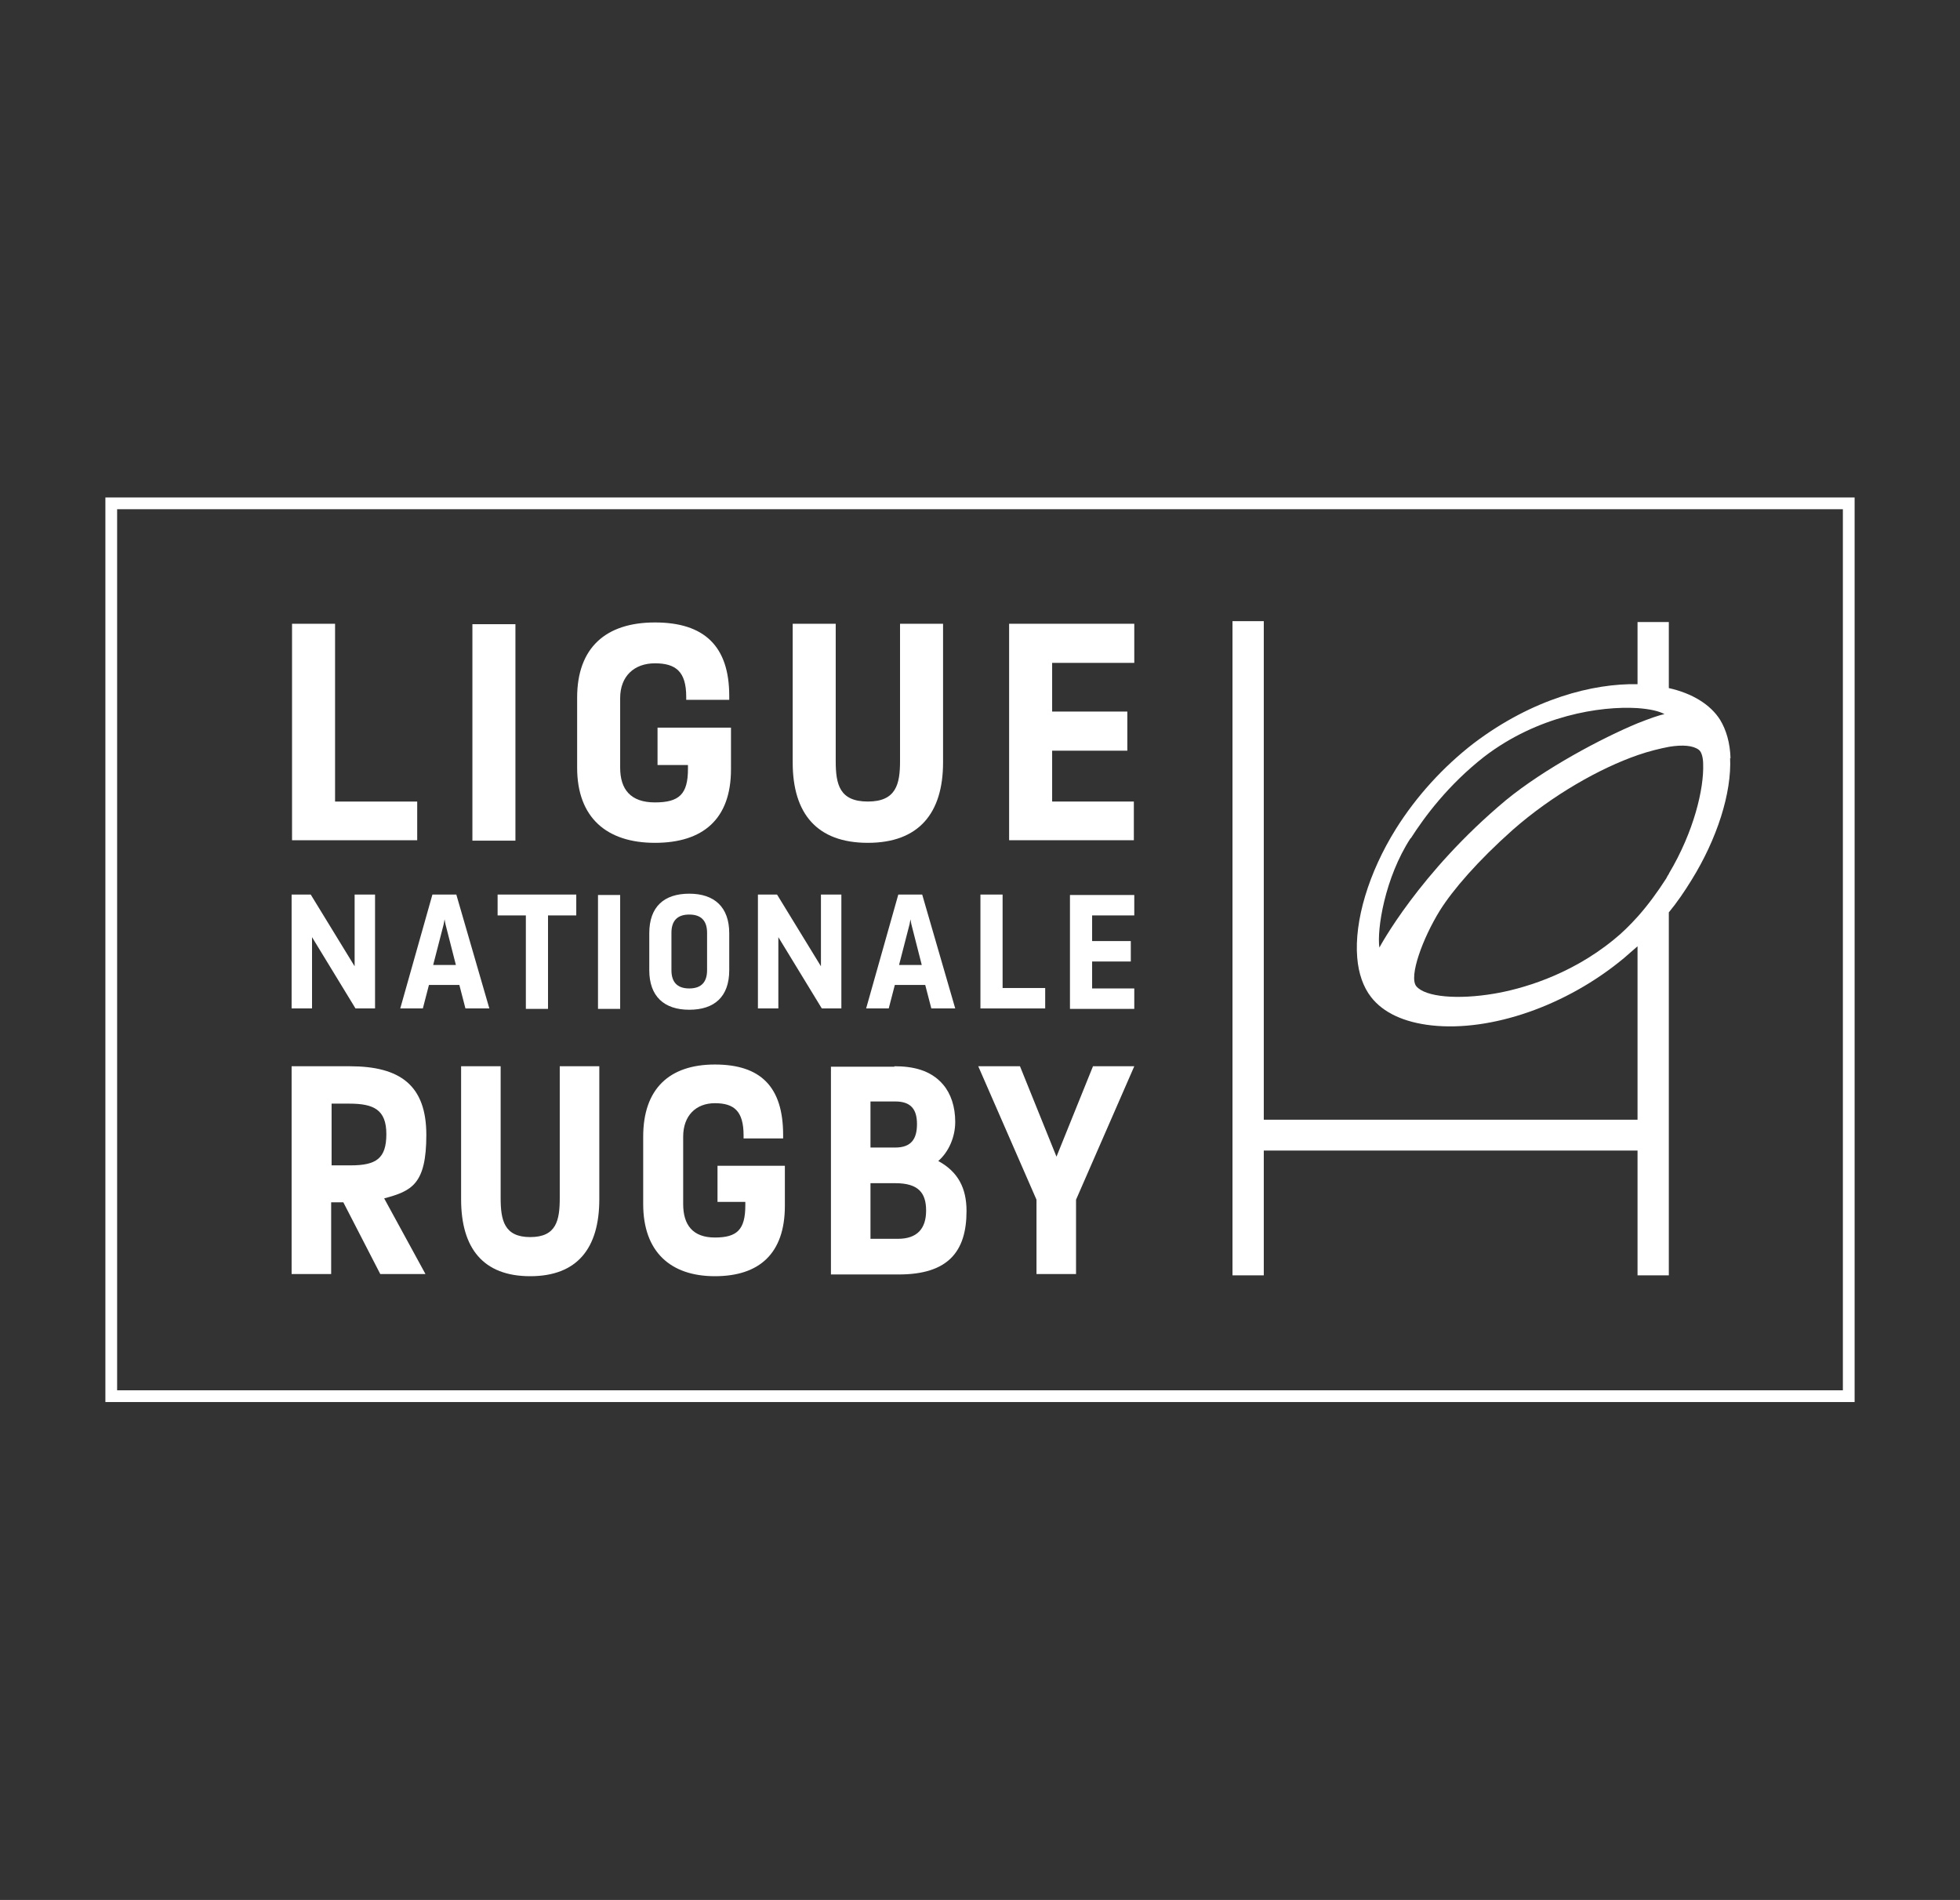 <?xml version="1.0" encoding="UTF-8"?><svg xmlns="http://www.w3.org/2000/svg" id="Calque_1" version="1.1" viewBox="0 0 451 437.1"><rect x="0" y="0" width="451" height="437.1" fill="#333333" stroke="none"/><defs><style> .st0 { fill: none; stroke: #fff; stroke-miterlimit: 10; stroke-width: 2.7px; } .st1 { fill: #fff; } </style></defs><g><g><g id="g116"><path id="path118" class="st1" d="M77.1,143.5v40.9h18.9v8.9h-28.8v-49.8s9.9,0,9.9,0"/></g><path id="path120" class="st1" d="M108.7,193.4h9.9v-49.8h-9.9v49.8Z"/><g id="g122"><path id="path124" class="st1" d="M142.7,176.6c0,5,2.4,8,8,8s7.6-1.9,7.6-7.7v-.9h-7v-8.6h16.9v9.6c0,11.4-6.4,16.9-17.5,16.9s-17.9-5.8-17.9-17.3v-16.1c0-11.5,6.6-17.3,17.9-17.3s17.1,5.4,17.1,16.9v.9h-9.9v-.7c0-5.8-2.4-7.7-7.2-7.7s-8,3-8,8v16.3"/></g><g id="g126"><path id="path128" class="st1" d="M192.3,143.5v31.6c0,5.4.9,9.3,7.4,9.3s7.4-4,7.4-9.3v-31.6h9.9v31.9c0,11.7-5.6,18.5-17.3,18.5s-17.3-6.7-17.3-18.5v-31.9h9.9"/></g><g id="g130"><path id="path132" class="st1" d="M261,143.5v9h-18.9v11.2h17.3v9h-17.3v11.7h18.8v8.9h-28.7v-49.8h28.8"/></g><g id="g134"><path id="path136" class="st1" d="M71.5,205.8l10.1,16.5v-16.5h4.7v26.2h-4.5l-10-16.4v16.4h-4.7v-26.2h4.4"/></g><g id="g138"><path id="path140" class="st1" d="M99.7,222h5.2l-2.4-9.4-.2-1.1h0l-.2,1.1-2.4,9.3ZM105,205.8l7.6,26.2h-5.5l-1.4-5.4h-7l-1.4,5.4h-5.2l7.4-26.2h5.4"/></g><g id="g142"><path id="path144" class="st1" d="M132.6,205.8v4.8h-6.5v21.5h-5.1v-21.5h-6.5v-4.8h18.2"/></g><path id="path146" class="st1" d="M137.6,232.1h5.1v-26.2h-5.1v26.2Z"/><g id="g148"><path id="path150" class="st1" d="M154.5,223.2c0,2.6,1.2,4.2,4.1,4.2s4.1-1.6,4.1-4.2v-8.6c0-2.6-1.2-4.2-4.1-4.2s-4.1,1.6-4.1,4.2v8.6ZM149.4,214.7c0-6.1,3.4-9.1,9.2-9.1s9.2,3.1,9.2,9.1v8.5c0,6.1-3.4,9.1-9.2,9.1s-9.2-3.1-9.2-9.1v-8.5"/></g><g id="g152"><path id="path154" class="st1" d="M178.8,205.8l10.1,16.5v-16.5h4.7v26.2h-4.5l-10-16.4v16.4h-4.7v-26.2h4.4"/></g><g id="g156"><path id="path158" class="st1" d="M230.7,205.8v21.5h9.8v4.7h-14.9v-26.2h5.1"/></g><g id="g160"><path id="path162" class="st1" d="M261,205.8v4.8h-9.7v5.9h8.9v4.7h-8.9v6.2h9.7v4.7h-14.8v-26.2h14.8"/></g><g id="g164"><path id="path166" class="st1" d="M206.9,222h5.2l-2.4-9.4-.2-1.1h0l-.2,1.1-2.4,9.3ZM212.2,205.8l7.6,26.2h-5.5l-1.4-5.4h-7l-1.4,5.4h-5.2l7.4-26.2h5.4"/></g></g><g><g id="g168"><path id="path170" class="st1" d="M76.3,268.1h4.4c5.9,0,8.2-1.6,8.2-7.2s-2.9-7-8.5-7h-4.1v14.2ZM80.5,245.3c11.6,0,17.6,4.4,17.6,15.8s-3.4,12.9-9.7,14.6l9.5,17.4h-10.4l-8.5-16.5h-2.8v16.5h-9.1v-47.8h13.4"/></g><g id="g172"><path id="path174" class="st1" d="M115.2,245.3v30.3c0,5.1.8,9,6.8,9s6.8-3.8,6.8-9v-30.3h9.1v30.6c0,11.3-5.1,17.7-15.9,17.7s-15.9-6.4-15.9-17.7v-30.6h9.1"/></g><g id="g176"><path id="path178" class="st1" d="M157.2,277c0,4.8,2.2,7.7,7.3,7.7s7-1.8,7-7.4v-.8h-6.4v-8.3h15.5v9.2c0,11-5.9,16.2-16.1,16.2s-16.5-5.6-16.5-16.6v-15.5c0-11,6-16.6,16.5-16.6s15.7,5.1,15.7,16.2v.8h-9.1v-.7c0-5.6-2.2-7.4-6.6-7.4s-7.3,2.9-7.3,7.7v15.6"/></g><g id="g180"><path id="path182" class="st1" d="M200.3,285h6.3c4.5,0,6.5-2.4,6.5-6.5s-1.8-6.3-7.1-6.3h-5.7v12.8ZM200.3,264h5.7c3.7,0,5-2,5-5.4s-1.4-5.2-5-5.2h-5.7v10.7ZM205.8,245.3c4.1,0,8.3.8,11.2,4.2,1.8,2.1,2.8,5.1,2.8,8.6s-1.5,6.9-3.9,9c4.6,2.5,6.5,6.3,6.5,11.5,0,9.4-4.3,14.6-15.6,14.6h-15.6v-47.8h14.6"/></g><g id="g184"><path id="path186" class="st1" d="M234.7,245.3l8.4,20.8,8.4-20.8h9.5l-13.4,30.7v17.1h-9.1v-17.1l-13.4-30.7h9.5"/></g></g><g id="g3554"><g id="g188"><path id="path190" class="st1" d="M384,201c0,0,0,0,0,.1h0c-.2.2-.4.6-.6,1-2,3.1-4.1,6-6.5,8.7h0c-1.8,2-3.6,3.8-5.6,5.4-10.3,8.4-21.6,11.4-27.5,12.4-8.3,1.4-15.8.8-17.9-1.7-1.8-2.2,1.5-11.1,5.4-17.4,3-4.8,8.8-11.5,16.8-18.6,9.1-8,20.1-14.2,28.8-17.2h0c2.6-.9,5.1-1.5,7.2-1.9h0s0,0,0,0c3.1-.5,5.5-.3,6.8.7.7.5,1,2,1,3.3.2,5.6-2.1,15.5-7.9,25.2ZM324.6,192.9c3.2-5,8.6-12.3,16.9-18.8,12.4-9.5,26.7-11.7,35.2-11.2h0c2.9.2,5.1.7,6.3,1.4-1.2.2-3.4,1-6.2,2.1-8.2,3.4-21.4,10.4-30.3,17.7-20,16.7-29.1,33.9-29.1,33.9-.6-4.1,1.2-16,7.2-25.2ZM398.2,174.5h0c-.1-3.6-1-6.6-2.4-8.9-2.2-3.5-6.4-6.1-11.8-7.3,0,0,0,0,0,0v-15.2h-7.2v14.3c-10.2-.2-24.1,3.3-37.7,13.6-7,5.4-13.2,12.2-17.9,19.7-6.3,10.1-9.6,21.2-8.9,29.6.3,3.7,1.4,6.8,3.2,9.1,2.8,3.6,7.6,5.8,13.9,6.5,13.7,1.5,31.1-4.5,44.3-15.5,1-.9,2.1-1.8,3.1-2.7v39.9h-86v-114.7h-7.2v150.5h7.2v-28.7h86v28.7h7.2v-83.4s0,0,0-.1c1.9-2.3,3.6-4.8,5.2-7.4,5.9-9.5,9.3-20.1,8.9-28.2"/></g></g></g><rect class="st0" x="25.6" y="115.8" width="399.8" height="205.4"/></svg>